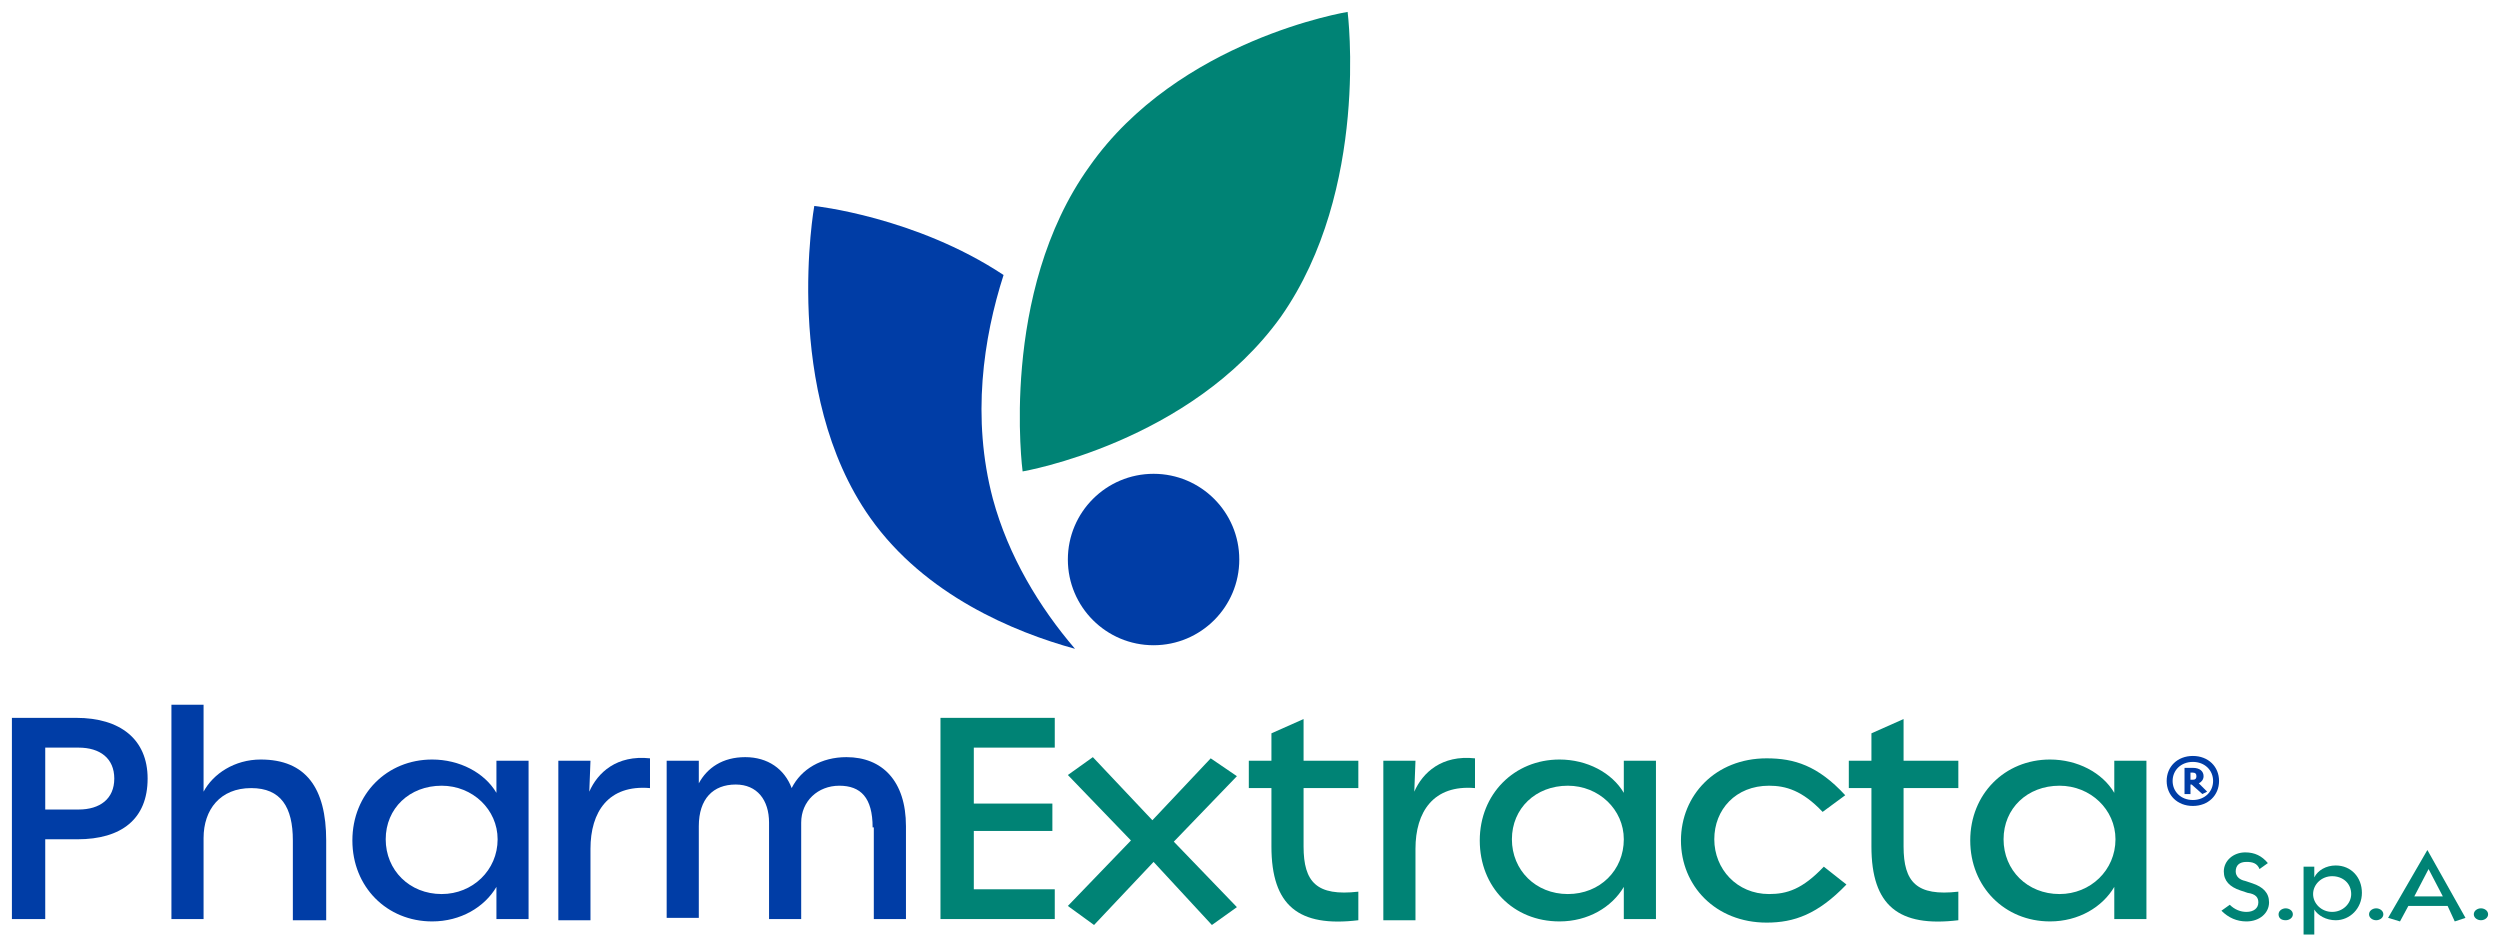 <?xml version="1.0" encoding="utf-8"?>
<!-- Generator: Adobe Illustrator 24.0.1, SVG Export Plug-In . SVG Version: 6.00 Build 0)  -->
<svg version="1.1" id="Livello_1" xmlns="http://www.w3.org/2000/svg" xmlns:xlink="http://www.w3.org/1999/xlink" x="0px" y="0px"
	 viewBox="0 0 210 80" style="enable-background:new 0 0 210 80;" xml:space="preserve">
<style type="text/css">
	.st0{fill:#003DA6;}
	.st1{fill:#008375;}
</style>
<g>
	<path class="st0" d="M83.4,41.9c-1.8-6.8-0.8-13.5,0.9-18.8c-7.4-4.9-15.9-5.8-15.9-5.8s-2.8,15.6,4.7,26.2
		c4.6,6.5,12.1,9.6,17.2,11C87.3,51,84.7,46.7,83.4,41.9z"/>
	<path class="st1" d="M107.6,26.6c-7.6,10.6-21.7,13-21.7,13S83.9,24.6,91.5,14C99,3.3,113.2,1,113.2,1S115.1,15.9,107.6,26.6"/>
	<circle class="st0" cx="96.9" cy="47" r="7.2"/>
	<g>
		<path class="st0" d="M6.5,70.5H3.8v6.7H1V60.3h5.4c3.7,0,6,1.8,6,5.1C12.4,68.8,10.2,70.5,6.5,70.5z M6.6,62.8H3.8v5.2h2.8
			c1.8,0,3-0.9,3-2.6C9.6,63.7,8.4,62.8,6.6,62.8z"/>
		<path class="st0" d="M24.6,70.6c0-2.8-1-4.4-3.5-4.4c-2.6,0-4,1.8-4,4.2v6.8h-2.7v-18h2.7v7.3c0.8-1.5,2.6-2.7,4.8-2.7
			c3.8,0,5.5,2.4,5.5,6.8v6.7h-2.8V70.6z"/>
		<path class="st0" d="M29.6,70.6c0-3.9,2.9-6.8,6.7-6.8c2.3,0,4.4,1.1,5.4,2.8l0-2.7h2.7v13.3h-2.7l0-2.7c-1,1.7-3,2.9-5.4,2.9
			C32.5,77.4,29.6,74.5,29.6,70.6z M41.8,70.5c0-2.5-2.1-4.5-4.7-4.5c-2.7,0-4.7,1.9-4.7,4.5c0,2.6,2,4.6,4.7,4.6
			C39.7,75.1,41.8,73.1,41.8,70.5z"/>
		<path class="st0" d="M49.6,71.3v6h-2.7V63.9h2.7l-0.1,2.6c0.7-1.6,2.3-3.1,5.1-2.8v2.5C51.1,65.9,49.6,68.2,49.6,71.3z"/>
		<path class="st0" d="M73.3,69.5c0-2.5-1-3.5-2.8-3.5c-1.8,0-3.2,1.3-3.2,3.1v8.1h-2.7v-8.1c0-1.9-1-3.2-2.8-3.2
			c-1.9,0-3.1,1.2-3.1,3.5v7.7H56V63.9h2.7l0,1.9c0.7-1.3,2-2.2,3.9-2.2c1.9,0,3.3,1,3.9,2.6c0.8-1.6,2.5-2.6,4.6-2.6c3,0,5,2,5,5.8
			v7.8h-2.7V69.5z"/>
		<path class="st1" d="M81.7,74.7h6.9v2.5H79V60.3h9.6v2.5h-6.8v4.7l6.6,0v2.3h-6.6V74.7z"/>
		<path class="st1" d="M89.7,76.1l5.3-5.5l-5.3-5.5l2.1-1.5l5,5.3l4.9-5.2l2.2,1.5l-5.3,5.5l5.3,5.5l-2.1,1.5l-4.9-5.3l-5,5.3
			L89.7,76.1z"/>
		<path class="st1" d="M106.8,71.1v-4.9h-1.9v-2.3h1.9v-2.3l2.7-1.2v3.5h4.6v2.3h-4.6v4.9c0,3,1.1,4.2,4.6,3.8v2.4
			C109.1,77.9,106.8,76.1,106.8,71.1z"/>
		<path class="st1" d="M118.9,71.3v6h-2.7V63.9h2.7l-0.1,2.6c0.7-1.6,2.3-3.1,5.1-2.8v2.5C120.4,65.9,118.9,68.2,118.9,71.3z"/>
		<path class="st1" d="M124.3,70.6c0-3.9,2.9-6.8,6.7-6.8c2.3,0,4.4,1.1,5.4,2.8l0-2.7h2.7v13.3h-2.7l0-2.7c-1,1.7-3,2.9-5.4,2.9
			C127.1,77.4,124.3,74.5,124.3,70.6z M136.4,70.5c0-2.5-2.1-4.5-4.7-4.5c-2.7,0-4.7,1.9-4.7,4.5c0,2.6,2,4.6,4.7,4.6
			C134.4,75.1,136.4,73.1,136.4,70.5z"/>
		<path class="st1" d="M141.2,70.6c0-3.8,2.9-6.9,7.2-6.9c2.3,0,4.3,0.6,6.6,3.1l-1.9,1.4c-1.7-1.8-3.1-2.2-4.5-2.2
			c-2.8,0-4.6,2-4.6,4.5c0,2.5,1.9,4.6,4.6,4.6c1.5,0,2.8-0.4,4.6-2.3l1.9,1.5c-2.4,2.5-4.4,3.2-6.7,3.2
			C144.1,77.5,141.2,74.4,141.2,70.6z"/>
		<path class="st1" d="M157.2,71.1v-4.9h-1.9v-2.3h1.9v-2.3l2.7-1.2v3.5h4.6v2.3h-4.6v4.9c0,3,1.1,4.2,4.6,3.8v2.4
			C159.5,77.9,157.2,76.1,157.2,71.1z"/>
		<path class="st1" d="M165.5,70.6c0-3.9,2.9-6.8,6.7-6.8c2.3,0,4.4,1.1,5.4,2.8l0-2.7h2.7v13.3h-2.7l0-2.7c-1,1.7-3,2.9-5.4,2.9
			C168.4,77.4,165.5,74.5,165.5,70.6z M177.7,70.5c0-2.5-2.1-4.5-4.7-4.5c-2.7,0-4.7,1.9-4.7,4.5c0,2.6,2,4.6,4.7,4.6
			C175.6,75.1,177.7,73.1,177.7,70.5z"/>
		<path class="st0" d="M184.2,67.7c-1.3,0-2.2-0.9-2.2-2.1c0-1.2,0.9-2.1,2.2-2.1c1.3,0,2.2,0.9,2.2,2.1
			C186.4,66.8,185.5,67.7,184.2,67.7z M184.2,64c-1,0-1.7,0.7-1.7,1.6c0,0.9,0.7,1.6,1.7,1.6c1,0,1.7-0.7,1.7-1.6
			C185.9,64.7,185.2,64,184.2,64z M184.1,65.9h-0.1v0.8h-0.5v-2.2h0.7c0.6,0,0.9,0.3,0.9,0.7c0,0.3-0.2,0.5-0.4,0.6l0.7,0.7
			l-0.4,0.2L184.1,65.9z M184.2,64.9h-0.2v0.6h0.2c0.2,0,0.3-0.1,0.3-0.3C184.5,65,184.4,64.9,184.2,64.9z"/>
		<path class="st1" d="M188.7,72.4c-0.6,0-0.9,0.3-0.9,0.8c0,0.4,0.3,0.7,0.8,0.8l0.6,0.2c0.9,0.3,1.4,0.8,1.4,1.6
			c0,0.9-0.8,1.6-1.9,1.6c-0.8,0-1.5-0.3-2.1-0.9l0.7-0.5c0.4,0.4,0.9,0.6,1.4,0.6c0.6,0,1-0.3,1-0.8c0-0.4-0.2-0.7-0.9-0.8
			l-0.6-0.2c-0.9-0.3-1.4-0.8-1.4-1.6c0-0.9,0.8-1.6,1.8-1.6c0.8,0,1.4,0.3,1.9,0.9l-0.7,0.5C189.6,72.5,189.2,72.4,188.7,72.4z"/>
		<path class="st1" d="M191.4,76.8c0-0.3,0.3-0.5,0.6-0.5c0.3,0,0.6,0.2,0.6,0.5c0,0.3-0.3,0.5-0.6,0.5
			C191.6,77.3,191.4,77.1,191.4,76.8z"/>
		<path class="st1" d="M193.5,72.8h0.9l0,0.9c0.3-0.6,1-1,1.8-1c1.3,0,2.2,1,2.2,2.3c0,1.3-1,2.3-2.2,2.3c-0.8,0-1.5-0.4-1.8-0.9
			v2.1h-0.9V72.8z M197.5,75.1c0-0.9-0.7-1.5-1.6-1.5c-0.9,0-1.6,0.7-1.6,1.5c0,0.8,0.7,1.5,1.6,1.5
			C196.8,76.6,197.5,75.9,197.5,75.1z"/>
		<path class="st1" d="M199,76.8c0-0.3,0.3-0.5,0.6-0.5c0.3,0,0.6,0.2,0.6,0.5c0,0.3-0.3,0.5-0.6,0.5C199.3,77.3,199,77.1,199,76.8z
			"/>
		<path class="st1" d="M205.6,76.1l-3.3,0l-0.7,1.3l-1-0.3l3.3-5.7l3.2,5.7l-0.9,0.3L205.6,76.1z M202.8,75.3l2.4,0L204,73
			L202.8,75.3z"/>
		<path class="st1" d="M207.8,76.8c0-0.3,0.3-0.5,0.6-0.5c0.3,0,0.6,0.2,0.6,0.5c0,0.3-0.3,0.5-0.6,0.5
			C208.1,77.3,207.8,77.1,207.8,76.8z"/>
	</g>
</g>
</svg>
